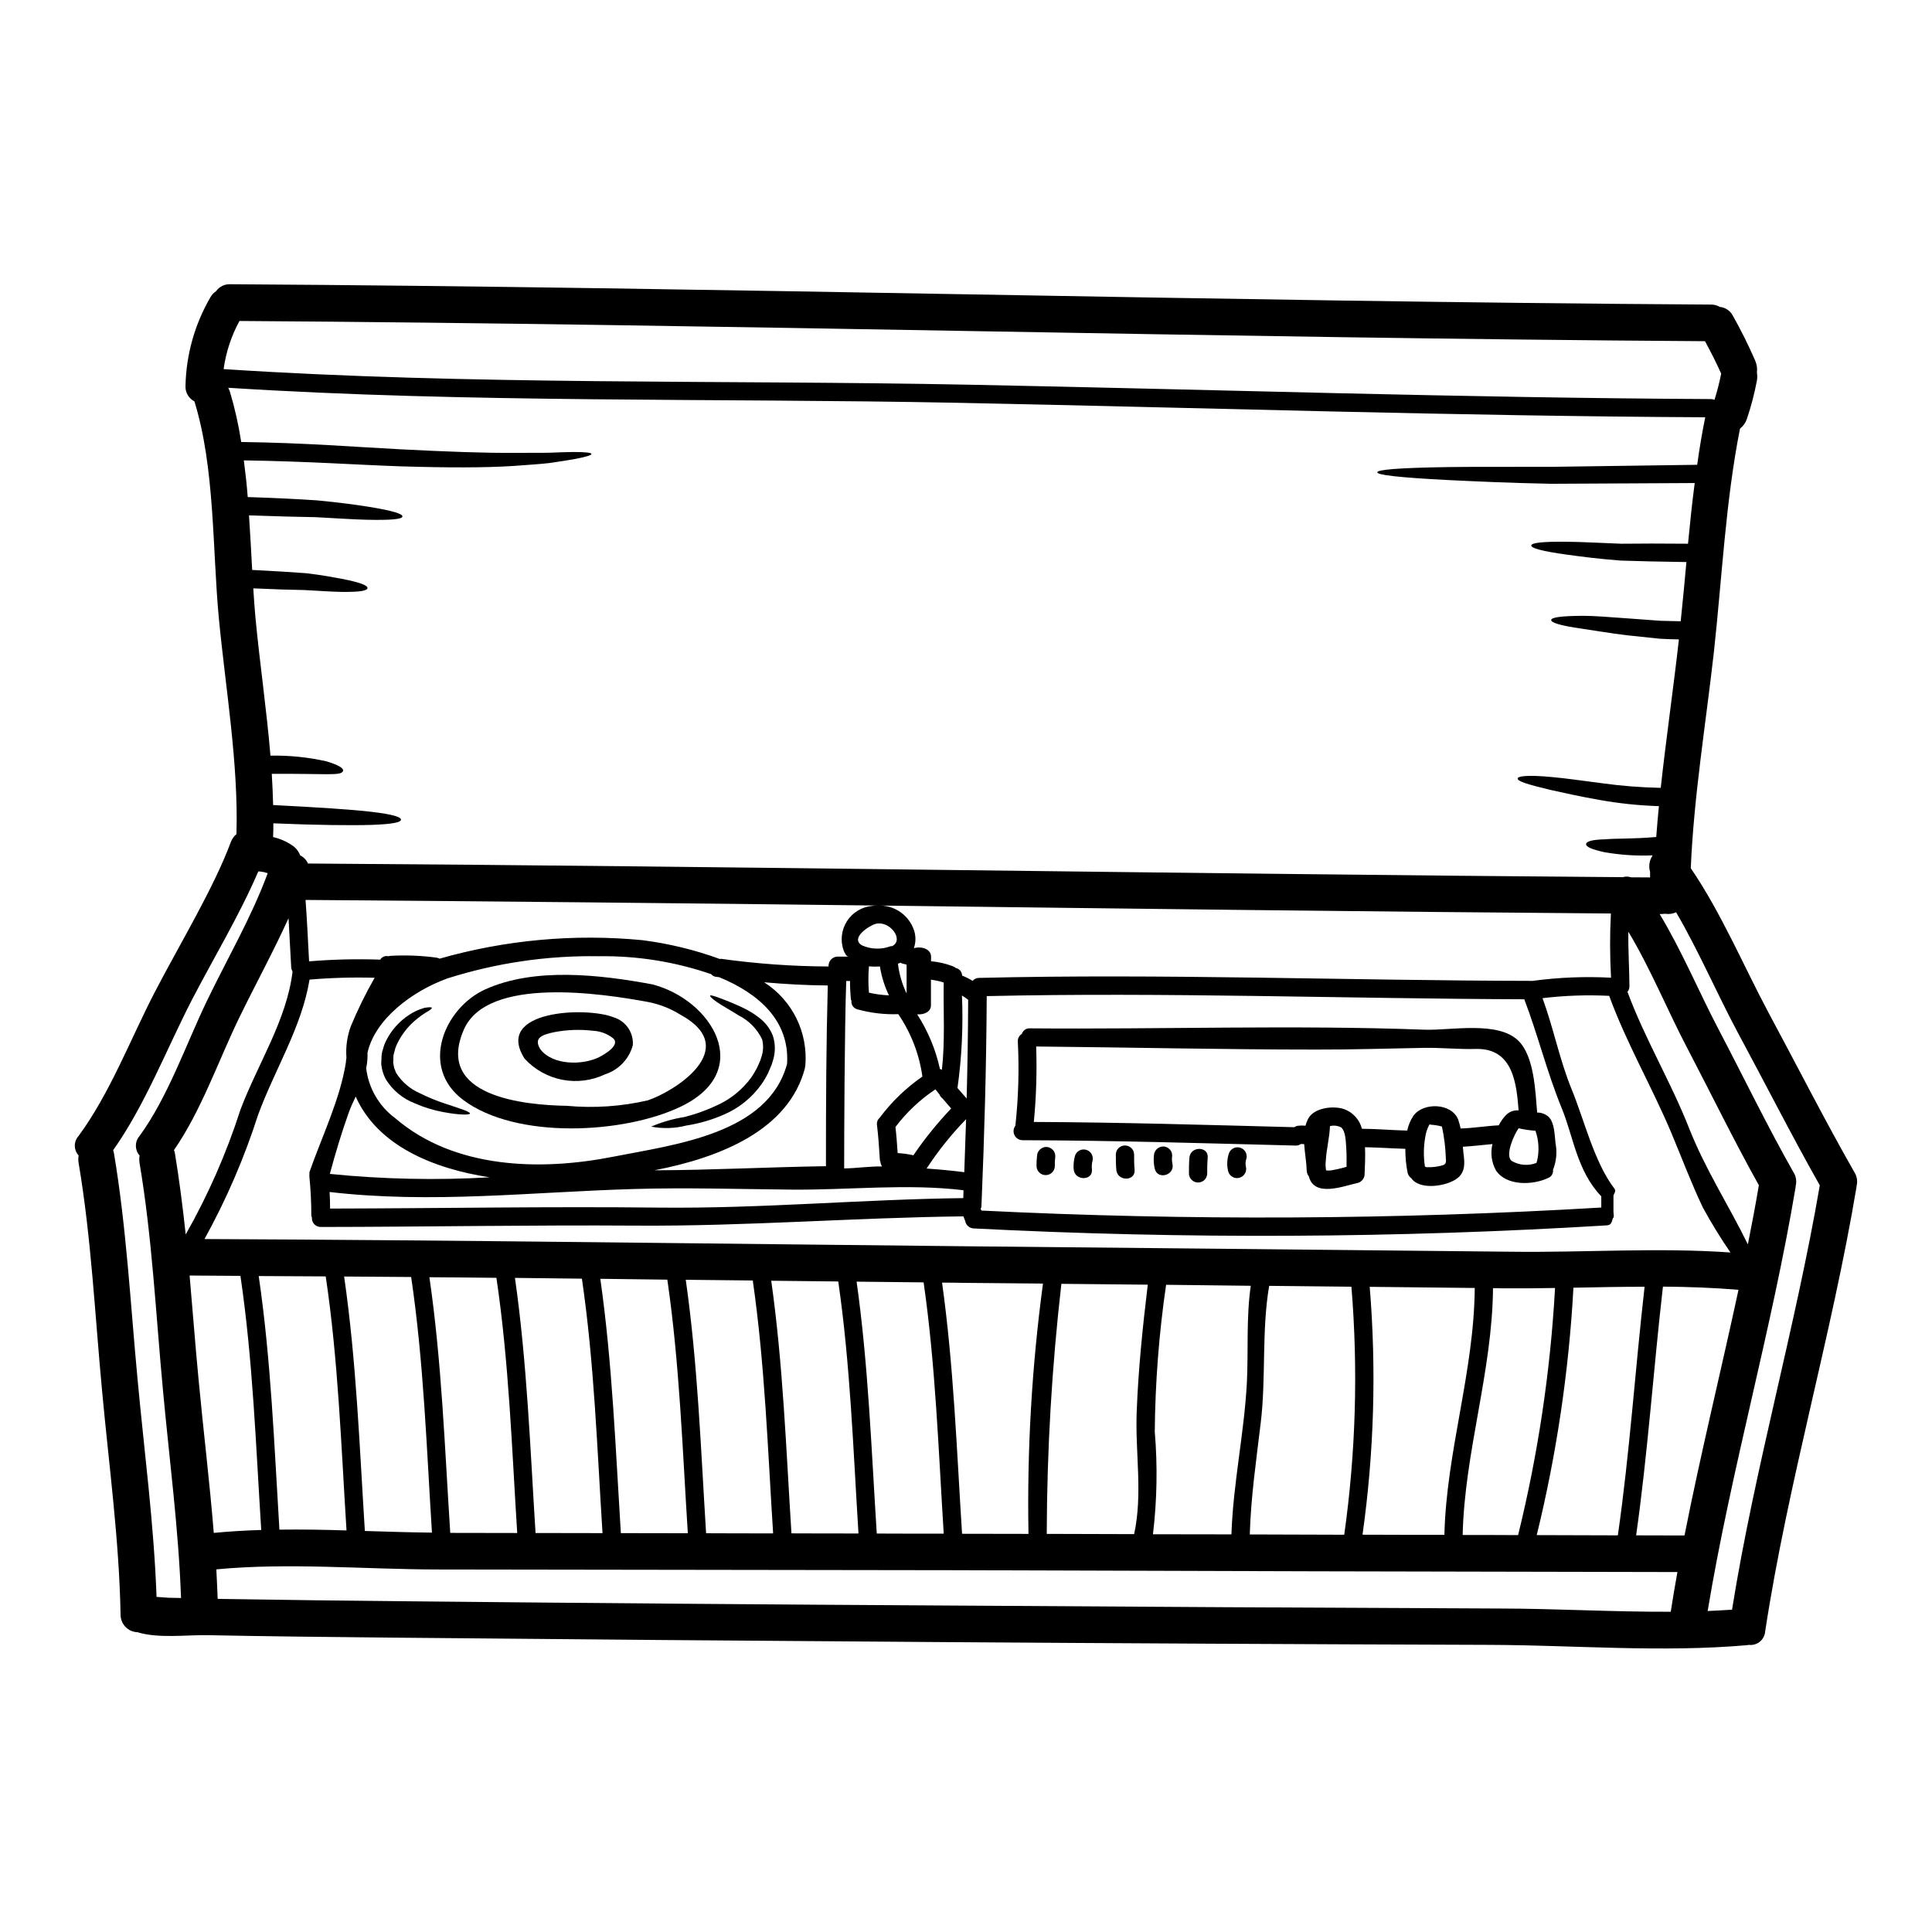 <?xml version="1.0" encoding="UTF-8"?>
<!-- Uploaded to: SVG Repo, www.svgrepo.com, Generator: SVG Repo Mixer Tools -->
<svg fill="#000000" width="800px" height="800px" version="1.1" viewBox="144 144 512 512" xmlns="http://www.w3.org/2000/svg">
 <g>
  <path d="m635.52 454.8c0.629 1.066 0.805 2.344 0.48 3.543v0.195c-6.621 39.531-18.184 78.246-24.223 117.88h0.004c-0.098 1.043-0.609 2.004-1.426 2.664-0.816 0.656-1.867 0.953-2.906 0.824-0.129 0-0.227 0.066-0.359 0.066-22.379 2-45.762 0.031-68.176-0.066-48.762-0.16-97.516-0.406-146.26-0.742-48.445-0.324-96.887-0.715-145.33-1.18-16.113-0.16-32.227-0.324-48.348-0.645-5.617-0.098-12.883 0.902-18.406-0.742l0.004-0.008c0-0.016-0.016-0.031-0.035-0.031-2.547-0.027-4.594-2.106-4.586-4.652-0.355-19.68-3.066-39.492-4.875-59.039-1.906-20.152-2.875-40.789-6.262-60.781h-0.004c-0.086-0.621-0.078-1.254 0.031-1.871-1.328-1.438-1.355-3.644-0.066-5.117 8.266-11.176 13.777-25.641 20.121-37.945 6.559-12.66 15.742-27.773 20.281-40.012v-0.004c0.309-0.812 0.82-1.535 1.484-2.098 0.551-18.895-2.906-38.656-4.68-57.355-1.711-18.215-1.004-39.723-6.465-57.324h0.004c-1.531-0.777-2.457-2.387-2.363-4.102 0.172-8.246 2.438-16.316 6.586-23.445 0.367-0.664 0.887-1.227 1.52-1.648 0.855-1.211 2.266-1.902 3.746-1.84 130.79 0.789 261.59 4.586 392.39 5.391 0.828-0.016 1.645 0.195 2.359 0.617 1.473 0.137 2.773 1.016 3.457 2.324 2.168 3.848 4.137 7.805 5.902 11.852 0.461 1.031 0.629 2.172 0.484 3.293 0.117 0.676 0.117 1.363 0 2.035-0.648 3.473-1.543 6.891-2.68 10.234-0.34 1-0.969 1.875-1.805 2.519-3.844 19.379-4.781 39.789-6.941 59.391-2.133 18.895-5.297 38.078-6.106 57.102 8.105 11.852 14.078 26.094 20.734 38.527 7.566 14.062 14.797 28.328 22.715 42.195zm-16.137 0h-0.004c0.621 1.062 0.797 2.328 0.484 3.519v0.227c-6.297 37.688-17.051 74.668-23.316 112.39 2.164-0.094 4.297-0.223 6.461-0.355 6.043-37.754 16.797-74.766 23.254-112.45-7.559-13.383-14.5-27.094-21.801-40.629-5.199-9.688-10.398-21.703-16.277-31.742-0.906 0.418-1.918 0.555-2.906 0.395-0.262 0.035-0.523 0.059-0.785 0.062h-0.68c5.879 9.723 10.465 20.734 15.566 30.457 6.652 12.68 12.918 25.668 19.988 38.133zm-12.176 18.957c1.031-5.199 2.035-10.43 2.906-15.66-6.691-11.98-12.723-24.402-19.086-36.559-4.91-9.336-9.816-21.254-15.5-30.617-0.066 4.812 0.254 9.625 0.293 14.469l-0.004-0.004c0.004 0.531-0.18 1.043-0.52 1.453 4.523 12.273 11.496 23.867 16.312 36.109 4.348 11.012 10.547 20.504 15.586 30.805zm-8.848-223.8v-0.004c0.719-2.277 1.309-4.598 1.773-6.941-1.324-2.938-2.754-5.777-4.293-8.59-129.47-0.84-258.91-4.523-388.38-5.359-2.16 3.961-3.582 8.285-4.199 12.754 65.496 4.293 131.86 2.844 197.45 4.133 65.598 1.289 131.15 3.488 196.71 3.809v0.004c0.316 0.008 0.629 0.074 0.926 0.191zm4.231 225.97c-2.648-3.856-5.098-7.844-7.332-11.953-3.102-6.523-5.555-13.109-8.332-19.73-5.117-12.176-11.98-23.961-16.469-36.332-5.898-0.297-11.809-0.09-17.672 0.613 2.91 7.945 4.492 16.242 7.719 24.156 3.363 8.172 5.977 19.344 11.371 26.371 0.516 0.676-0.293 1.359-0.293 1.906v4.168c0 0.789 0.293 1.387-0.191 1.773-0.262 0.969-0.359 1.773-1.617 1.84-55.855 3.402-111.86 3.672-167.74 0.809-1.145-0.051-2.09-0.902-2.262-2.035 0-0.035-0.062-0.066-0.062-0.129-0.129-0.355-0.262-0.711-0.395-1.035-28.84 0.324-57.578 2.648-86.551 2.457-27.902-0.191-55.84 0.324-83.742 0.355l0.004-0.004c-0.652 0.016-1.281-0.246-1.73-0.719-0.453-0.473-0.68-1.117-0.633-1.766-0.078-0.176-0.129-0.359-0.16-0.547 0.004-3.441-0.168-6.883-0.516-10.305v-0.289c0-0.359 0.031-0.645 0.031-0.938 3.231-9.238 8.172-19.414 9.656-29.098-0.031-0.453 0.16-0.875 0.129-1.289v-0.004c-0.203-2.805 0.199-5.625 1.18-8.266 1.828-4.398 3.934-8.68 6.297-12.816-5.754-0.164-11.512 0-17.246 0.484-2.098 12.695-9.203 23.77-13.625 35.816h-0.004c-3.656 11.414-8.414 22.445-14.211 32.941 68.113 0.293 136.22 1.258 204.33 1.941 47.406 0.453 94.816 0.926 142.23 1.422 18.906 0.242 38.734-1.16 57.824 0.199zm-8.816-208.75c0.578-4.234 1.285-8.43 2.129-12.594-66.125-0.324-132.34-2.519-198.45-3.844-64.105-1.258-128.95 0.098-192.96-3.973 0.129 0.262 0.262 0.582 0.395 0.906v-0.004c1.324 4.41 2.336 8.91 3.035 13.465 17.211 0.227 30.777 1.359 42.273 1.941 12.469 0.645 22.578 1 29.973 0.938 3.68-0.035 6.844 0.031 9.445-0.035 2.613-0.125 4.723-0.16 6.359-0.191 3.262 0 4.723 0.191 4.777 0.516 0 0.328-1.422 0.789-4.648 1.391-1.617 0.293-3.777 0.613-6.394 1.004-2.613 0.324-5.875 0.484-9.625 0.789-7.477 0.484-17.535 0.484-30.098 0.094-11.414-0.395-24.547-1.324-41.371-1.574 0.422 3.195 0.789 6.461 1.035 9.723 7.977 0.254 13.34 0.547 18.309 0.871 5.59 0.52 10.496 1.18 13.777 1.711 6.59 1.066 9.008 1.906 8.91 2.586-0.098 0.68-2.938 1-9.555 0.84-3.293-0.062-7.914-0.395-13.438-0.676-4.84-0.066-9.914-0.227-17.664-0.484 0.324 4.875 0.582 9.719 0.84 14.465 5.945 0.293 10.398 0.582 14.375 0.875 4.133 0.484 7.137 1.066 9.594 1.52 4.875 0.969 6.652 1.742 6.586 2.422-0.066 0.676-1.906 1.066-6.844 1-2.488-0.031-5.59-0.254-9.723-0.484-3.809-0.062-7.91-0.191-13.695-0.453 0.16 2.648 0.359 5.266 0.582 7.816 1.129 11.918 2.941 24.254 3.973 36.527l-0.004-0.012c5.004-0.09 10.004 0.418 14.891 1.52 3.391 1.031 4.519 1.871 4.356 2.519-0.418 1.422-4.586 0.676-18.895 0.789 0.164 2.777 0.293 5.512 0.359 8.266 11.465 0.582 20.93 1.18 26.129 1.805 5.746 0.68 7.75 1.391 7.75 2.07 0 0.68-2.004 1.18-7.848 1.387-5.359 0.16-14.598 0.066-25.977-0.418 0 1.18 0 2.422-0.062 3.648l-0.004-0.004c1.832 0.414 3.566 1.172 5.117 2.231 0.941 0.641 1.66 1.555 2.066 2.617 0.922 0.453 1.656 1.219 2.066 2.16 116.17 0.742 232.3 2.754 348.43 3.617h0.004c0.707-0.215 1.461-0.203 2.164 0.035 1.68 0 3.394 0.031 5.07 0.031v-1.488c-0.441-1.48-0.191-3.078 0.68-4.356-4.281 0.176-8.57-0.105-12.793-0.844-3.617-0.789-4.91-1.484-4.84-2.16 0.066-0.676 1.516-1.18 5.117-1.258 2.906-0.262 7.332-0.066 13.469-0.613 0.191-2.754 0.449-5.461 0.707-8.172-5.297-0.164-10.574-0.715-15.793-1.652-5.492-0.969-9.723-1.938-12.918-2.644-6.394-1.52-8.816-2.328-8.723-3.039 0.035-0.613 2.648-1 9.27-0.355 3.293 0.293 7.59 0.906 13.047 1.613l0.004 0.004c5.172 0.715 10.379 1.125 15.598 1.227 1.422-13.047 3.324-26.098 4.777-39.016v0.004c-0.004-0.109 0.008-0.219 0.035-0.324-1.812-0.031-3.543-0.094-5.168-0.191-3.148-0.324-6.008-0.645-8.559-0.906-5.039-0.613-8.977-1.324-11.949-1.742-5.902-0.84-8.172-1.613-8.172-2.289s2.328-1.098 8.492-1.129c3.066 0 7.008 0.355 12.109 0.707 2.484 0.191 5.293 0.395 8.395 0.613 1.68 0.031 3.488 0.098 5.328 0.129 0.547-5.199 1.031-10.43 1.516-15.695-6.781-0.094-12.594-0.223-17.473-0.395-5.938-0.453-10.559-1.066-14.078-1.551-7.043-0.969-9.625-1.773-9.562-2.457 0.062-0.68 2.809-1.066 9.84-0.969 3.519 0.031 8.105 0.293 13.984 0.516 4.938-0.062 10.844-0.062 17.711 0 0.52-5.359 1.066-10.723 1.777-16.082-14.438 0.066-27.453 0.129-38.047 0.195-11.629-0.227-20.121-0.648-27.031-0.973-13.82-0.707-19.055-1.387-19.055-2.066 0.066-0.676 5.039-1.18 18.863-1.391 6.879-0.094 15.629-0.031 27.227-0.062 10.727-0.152 23.996-0.348 38.695-0.539zm-3.363 283.74c4.297-21.766 9.625-43.371 14.309-65.105-6.59-0.551-13.273-0.789-20.023-0.844-2.519 21.965-4.004 44.02-7.106 65.918 4.258 0 8.516 0.031 12.809 0.031zm-3.648 20.215c0.551-3.519 1.129-7.039 1.773-10.523-63.977-0.098-127.94-0.262-191.89-0.488-45.395-0.062-90.812-0.129-136.25-0.191-19.309 0-39.754-1.875-59.066-0.031 0.129 2.582 0.262 5.199 0.355 7.816 0.551 0 1.098 0 1.68 0.031 16.27 0.262 32.566 0.469 48.898 0.613 47.895 0.484 95.781 0.859 143.66 1.129 48.473 0.324 96.949 0.586 145.43 0.789 14.887 0.016 30.23 0.922 45.406 0.855zm-14.016-20.246c3.148-21.895 4.586-43.953 7.086-65.883-6.297 0-12.594 0.125-18.859 0.254v0.004c-1.203 22.105-4.457 44.051-9.723 65.559 7.176 0.035 14.316 0.035 21.484 0.066zm-1.805-147.78c-0.32-5.668-0.332-11.352-0.039-17.02-64.523-0.484-129.02-1.297-193.54-2.102h0.004c4.023 0.113 7.551 2.715 8.848 6.523 0.523 1.551 0.512 3.234-0.031 4.777 1.906-0.582 4.555 0.16 4.555 2.227v1.23c1.941 0.172 3.856 0.605 5.684 1.293 0.309 0.121 0.602 0.285 0.867 0.484 0.965 0.203 1.66 1.047 1.684 2.035 0.965 0.363 1.895 0.832 2.766 1.387 0.426-0.5 1.051-0.785 1.707-0.785 48.734-1.18 97.953 0.711 146.75 0.789v-0.004c6.871-0.926 13.812-1.207 20.734-0.836zm-2.586 60.906v-2.973c-6.461-6.746-7.359-15.742-10.492-23.379-3.879-9.445-6.297-19.379-9.914-28.84-47.379-0.16-95.141-1.906-142.46-0.84-0.094 18.441-0.613 36.879-1.387 55.352 0.008 0.371-0.07 0.734-0.23 1.066 0.074 0.148 0.16 0.289 0.262 0.418 54.707 2.703 109.52 2.434 164.2-0.805zm-22.043 86.809c5.285-21.48 8.562-43.406 9.789-65.492-4.621 0.094-9.238 0.125-13.824 0.094-0.875-0.031-1.742-0.031-2.617-0.031-0.191 22.121-7.527 43.34-8.043 65.398 4.914-0.004 9.789-0.004 14.699 0.031zm-11.492-65.492-27.836-0.305c1.801 21.898 1.164 43.93-1.906 65.688 7.234 0.031 14.469 0.043 21.699 0.031 0.52-22.027 7.879-43.262 8.043-65.414zm-34.586 65.398v-0.004c3.066-21.77 3.707-43.816 1.902-65.73-7.266-0.066-14.531-0.16-21.797-0.227-2.035 11.887-0.789 24.285-2.231 36.266-1.18 9.914-2.613 19.637-2.906 29.613 8.332 0.012 16.699 0.047 25.031 0.078zm-24.77-65.98c-7.477-0.098-14.957-0.16-22.434-0.262h-0.004c-1.887 12.891-2.887 25.891-3.004 38.914 0.762 9.059 0.602 18.172-0.48 27.195 6.941 0 13.887 0.031 20.797 0.031 0.453-13.594 3.394-26.766 4.102-40.336 0.41-8.625-0.207-17.082 1.023-25.543zm-27.293-0.293c-7.621-0.062-15.242-0.16-22.895-0.223-2.531 21.996-3.824 44.121-3.879 66.266 7.719 0.035 15.438 0.059 23.156 0.066 2.328-10.629 0.262-21.574 0.68-32.395 0.426-11.305 1.582-22.516 2.938-33.715zm-27.773-0.293-21.152-0.191c-1.844-0.031-3.715-0.062-5.59-0.062 3.07 22.043 3.879 44.309 5.297 66.559 5.875 0 11.758 0.031 17.602 0.031h0.004c-0.406-22.176 0.879-44.352 3.84-66.332zm-19.828-75.211c-0.516-0.395-1.066-0.789-1.645-1.129 0.352 8.188-0.047 16.391-1.184 24.508 0.789 0.938 1.617 1.844 2.426 2.777 0.234-8.719 0.367-17.441 0.402-26.156zm-1.031 45.695 0.484-14.047c-3.906 4.012-7.41 8.391-10.469 13.082 3.363 0.223 6.691 0.543 9.984 0.965zm-0.262 6.844c0.031-0.676 0.031-1.387 0.062-2.066-15.113-1.805-30.262-0.031-45.438-0.16-13.984-0.129-28-0.578-41.984-0.16-27.16 0.789-53.48 3.938-80.574 0.789 0.094 1.457 0.129 2.941 0.129 4.394 29.062-0.062 58.133-0.582 87.195-0.254 27 0.289 53.738-2.195 80.578-2.519 0 0.016 0-0.02 0.031-0.02zm-3.211-23.73c-0.742-0.875-1.488-1.742-2.227-2.586-0.387-0.293-0.691-0.684-0.875-1.129l-1.066-1.359c-4.07 2.707-7.648 6.082-10.594 9.98 0.262 2.289 0.422 4.586 0.582 6.91l0.004 0.004c1.398 0.078 2.793 0.273 4.164 0.578 3-4.394 6.348-8.543 10.012-12.398zm-2.457-10.234c0.875-7.656 0.355-15.438 0.484-23.156-1.105-0.348-2.238-0.598-3.387-0.742v6.812c0 1.742-1.906 2.519-3.652 2.363v-0.004c2.863 4.434 4.91 9.348 6.039 14.5 0.191 0.039 0.371 0.113 0.531 0.223zm-17.277 122.88c5.945 0.031 11.855 0.031 17.762 0.031-1.391-22.121-2.164-44.598-5.328-66.594l-17.758-0.191c3.113 22.148 3.918 44.465 5.34 66.75zm12.109-121.11v-0.004c-0.828-5.926-3.016-11.586-6.391-16.531-3.629 0.133-7.258-0.293-10.758-1.258-1.086-0.23-1.805-1.266-1.645-2.363-0.031-0.16-0.129 0.031-0.129-0.129-0.176-1.672-0.262-3.356-0.258-5.039h-1.004c-0.453 12.918-0.547 41.273-0.547 49.672 3.356-0.035 6.691-0.582 10.039-0.52h0.004c-0.246-0.348-0.391-0.754-0.418-1.18-0.074-0.164-0.129-0.34-0.164-0.52-0.191-3.148-0.395-6.328-0.789-9.492h0.004c-0.039-0.656 0.234-1.293 0.738-1.715 3.16-4.234 6.988-7.926 11.332-10.93zm-4.184-22v-7.652c-0.078 0.004-0.152-0.008-0.227-0.031-0.059-0.027-0.113-0.062-0.164-0.098-0.43-0.043-0.852-0.176-1.227-0.395-0.219 0.113-0.445 0.211-0.676 0.289 0.332 2.738 1.105 5.398 2.293 7.887zm-3.812-12.559c3.293-1.746-0.789-6.945-4.457-5.879-1.645 0.453-6.812 3.777-3.543 5.684v-0.004c2.394 1.062 5.106 1.145 7.559 0.227 0.156-0.031 0.281 0 0.445-0.031zm-0.871 13.043c-1.164-2.422-1.969-5-2.391-7.652-0.969 0.066-1.941 0.059-2.906-0.031-0.195 2.32-0.195 4.652 0 6.973 1.742 0.398 3.516 0.637 5.301 0.711zm-4.426-23.703h0.004c0.438-0.066 0.879-0.102 1.32-0.098-50.508-0.613-101.01-1.109-151.5-1.484 0.395 5.422 0.648 10.852 0.938 16.277v-0.004c6.269-0.52 12.57-0.672 18.859-0.453 0.445-0.742 1.324-1.109 2.164-0.898 0.148-0.051 0.301-0.086 0.453-0.102 4.129-0.242 8.27-0.078 12.367 0.484 0.25 0.047 0.492 0.137 0.715 0.262 17.441-4.977 35.668-6.641 53.727-4.91 7.031 0.895 13.941 2.574 20.602 5.004 0.094 0 0.16-0.062 0.254-0.062h0.004c9.449 1.32 18.977 2 28.516 2.035-0.043-0.656 0.18-1.305 0.613-1.797 0.438-0.492 1.055-0.789 1.715-0.82h2.941c-0.484 0-0.938-0.84-1.227-1.516h-0.004c-0.965-2.594-0.664-5.492 0.816-7.828 1.48-2.34 3.969-3.852 6.727-4.09zm-21.406 166.28c5.945 0.031 11.852 0.031 17.762 0.031-1.391-22.188-2.164-44.73-5.359-66.785l-17.762-0.191c3.133 22.188 3.938 44.602 5.359 66.945zm9.141-97.301c0-17.086 0.062-32.102 0.484-47.895-5.652-0.031-11.273-0.355-16.859-0.844v0.004c3.652 2.332 6.602 5.617 8.527 9.5 1.922 3.887 2.746 8.223 2.387 12.543 0 0.066-0.062 0.129-0.062 0.227s0 0.262-0.031 0.422c-4.262 16.406-22.316 23.734-39.918 27.129h0.52c14.625-0.055 29.84-0.859 44.953-1.086zm-10.301-27.129c0.707-11.414-7.477-18.637-17.992-22.961l-0.84-0.098c-0.504-0.059-0.969-0.312-1.289-0.707-9.578-3.293-19.652-4.898-29.777-4.746-13.598-0.223-27.145 1.762-40.109 5.875-9.492 3.426-19.215 10.883-21.184 19.68 0.039 1.223-0.047 2.445-0.262 3.648l-0.098 0.395c0.605 5.309 3.387 10.129 7.688 13.309 15.664 13.465 38.461 14.047 57.859 10.207 16.32-3.223 40.996-6.031 46.004-24.598zm-21.461 124.4c5.945 0.035 11.855 0.035 17.762 0.035-1.422-22.285-2.195-44.871-5.391-67.016l-17.762-0.191c3.176 22.281 3.984 44.727 5.391 67.172zm-22.605-0.031c5.902 0 11.852 0.031 17.762 0.031-1.422-22.348-2.195-45.016-5.43-67.203-5.902-0.066-11.852-0.16-17.762-0.227 3.184 22.344 4.027 44.887 5.445 67.398zm-22.609-0.031c5.902 0 11.855 0.031 17.762 0.031-1.422-22.41-2.195-45.18-5.461-67.434l-17.742-0.207c3.195 22.434 4.035 45.035 5.457 67.605zm-22.605-0.031c5.902 0 11.852 0.031 17.762 0.031-1.422-22.48-2.195-45.312-5.512-67.625-5.945-0.066-11.852-0.129-17.762-0.16 3.273 22.441 4.059 45.113 5.527 67.75zm-31.895-95.133c14.078 1.414 28.246 1.715 42.371 0.902-14.984-2.289-29.746-8.395-35.523-21.406-0.645 1.387-1.289 2.754-1.777 4.102-1.938 5.383-3.582 10.871-5.07 16.402zm27.062 95.074c-1.422-22.512-2.195-45.375-5.512-67.754-5.902-0.031-11.852-0.094-17.762-0.129 3.231 22.348 4.07 44.891 5.492 67.434 5.965 0.184 11.906 0.375 17.785 0.438zm-22.641-0.578c-1.422-22.414-2.195-45.117-5.512-67.336l-17.758-0.094c3.258 22.25 4.102 44.73 5.488 67.203 5.902-0.074 11.844 0.02 17.785 0.215zm-14.301-148.15c-0.207-0.328-0.328-0.707-0.359-1.098-0.254-4.356-0.453-8.688-0.707-13.012-4.102 9.055-9.008 17.988-13.273 26.805-5.363 11.109-9.949 24.383-17.086 34.637 0.098 0.23 0.172 0.465 0.227 0.707 1.18 7.172 2.102 14.406 2.879 21.672h-0.004c5.953-10.484 10.812-21.559 14.5-33.039 4.519-12.027 12.305-23.785 13.824-36.672zm-6.59-26.027c-0.293-0.098-0.582-0.191-0.938-0.293h0.004c-0.328-0.031-0.652-0.086-0.969-0.16-0.195-0.027-0.391-0.035-0.582-0.031-5.039 11.723-11.918 23.059-17.73 34.297-6.586 12.809-12.34 27.742-20.734 39.574 0.062 0.223 0.129 0.453 0.191 0.707 3.324 19.734 4.394 40.051 6.266 59.941 1.773 19.117 4.356 38.496 5.039 57.742 1.258 0.098 2.582 0.195 3.195 0.227 1.098 0.031 2.195 0.031 3.293 0.062-0.645-18.211-3.07-36.527-4.746-54.609-1.906-20.152-2.875-40.789-6.266-60.781l0.004 0.004c-0.09-0.621-0.078-1.254 0.031-1.871-1.297-1.453-1.324-3.637-0.062-5.117 7.59-10.398 12.336-24.316 17.891-35.844 5.328-11.082 11.855-22.258 16.113-33.848zm-1.711 174.04c-1.422-22.41-2.227-45.117-5.512-67.336l-13.469-0.094c0.809 9.172 1.488 18.309 2.363 27.418 1.258 13.496 2.941 27.16 4.039 40.789 4.121-0.391 8.312-0.648 12.578-0.777z"/>
  <path d="m556.23 446.95c0.461 2.375 0.227 4.836-0.676 7.082 0.129 0.887-0.355 1.75-1.184 2.098-4.004 1.969-11.109 2.262-13.918-1.938v0.004c-1.18-2.137-1.512-4.637-0.934-7.008-2.613 0.223-5.231 0.578-7.848 0.707 0.035 0.582 0.098 1.129 0.16 1.68 0.324 2.453 0.582 4.91-1.547 6.621-2.617 2.129-10.012 3.391-12.273 0.031-0.5-0.324-0.848-0.836-0.973-1.418-0.422-2.094-0.625-4.227-0.609-6.363-3.543-0.098-7.141-0.359-10.691-0.422 0.129 2.519-0.031 5.039-0.098 7.086 0 1.094-0.723 2.059-1.773 2.363-3.684 0.789-11.594 4.004-13.016-1.742-0.031 0-0.031-0.035-0.031-0.035l-0.004-0.004c-0.305-0.398-0.484-0.883-0.516-1.383-0.066-2.293-0.52-4.723-0.68-7.106-0.289-0.031-0.578-0.043-0.871-0.035-0.383 0.281-0.848 0.43-1.324 0.422-24.156-0.613-48.312-1.359-72.469-1.422-0.902-0.02-1.715-0.539-2.109-1.352-0.395-0.809-0.301-1.77 0.238-2.488 0.812-7.434 1.027-14.918 0.645-22.387-0.023-0.789 0.383-1.531 1.062-1.938 0.293-0.934 1.188-1.547 2.164-1.48 34.719 0.293 69.98-0.938 104.54 0.355 6.844 0.262 19.633-2.457 24.992 3.035 4.102 4.168 4.394 13.242 4.875 18.926l0.008-0.004c1.133-0.008 2.231 0.414 3.07 1.18 1.566 1.602 1.535 4.848 1.789 6.934zm-4.91 4.777h0.004c0.641-2.676 0.496-5.481-0.418-8.074-0.098 0-0.227-0.031-0.422-0.031-0.586-0.031-1.168-0.098-1.742-0.191-0.789-0.098-1.52-0.262-2.262-0.422h-0.031c-1.129 1.52-3.68 7.086-1.875 8.625h-0.004c2.004 1.199 4.449 1.402 6.621 0.547 0.016-0.16 0.062-0.312 0.133-0.453zm-8.266-12.176h0.004c0.875-0.918 2.121-1.395 3.387-1.289-0.547-6.781-1.324-16.531-11.305-16.277-4.586 0.125-9.105-0.359-13.656-0.293-9.625 0.16-19.086 0.484-28.711 0.453-24.742 0-49.445-0.582-74.184-0.812l0.004 0.004c0.23 6.668 0.023 13.348-0.617 19.992 23.027 0.098 46.02 0.789 69.047 1.391v-0.004c0.328-0.238 0.723-0.375 1.129-0.391 0.602-0.07 1.211-0.07 1.812 0 0.164-0.617 0.391-1.215 0.676-1.781 1.52-3.035 6.812-3.613 9.656-2.582 2.293 0.863 4.019 2.793 4.621 5.168 4.004 0.031 8.004 0.395 12.012 0.484 0.293-1.422 0.863-2.773 1.68-3.973 2.582-3.586 10.172-3.363 11.852 1.129v0.004c0.254 0.75 0.457 1.512 0.613 2.289 3.391-0.094 6.715-0.676 10.109-0.84 0.492-0.977 1.121-1.875 1.875-2.672zm-17.863 13.531c1.617-0.324 2.195-0.422 1.969-2.164h0.004c-0.098-2.812-0.445-5.613-1.035-8.363-0.898-0.258-1.824-0.422-2.758-0.484-0.789-0.031-0.422-0.293-0.613 0.031-0.551 1.035-0.914 2.164-1.066 3.328-0.434 2.508-0.465 5.07-0.094 7.59 0.062 0.031 0.094 0.16 0.125 0.223v0.004c0.09-0.004 0.18 0.02 0.262 0.062h1.289c0.645-0.023 1.289-0.098 1.922-0.227zm-24.348 0.129c0.031-1.648 0.031-3.262-0.066-4.875-0.125-1.453-0.094-4.523-1.355-5.555h0.004c-0.914-0.473-1.969-0.598-2.973-0.355-0.098 3.039-0.938 6.074-1.098 9.109v-0.004c-0.102 0.797-0.09 1.602 0.031 2.391 0.012 0.09 0.035 0.176 0.066 0.262 0.395 0.031 0.789 0.031 1.184 0 1.422-0.234 2.828-0.559 4.211-0.969z"/>
  <path d="m469.64 449.76c0.383-1.25 1.688-1.973 2.949-1.633 1.266 0.34 2.031 1.617 1.73 2.891-0.266 0.715-0.309 1.492-0.125 2.231 0.281 1.262-0.48 2.523-1.727 2.871-1.25 0.344-2.547-0.352-2.957-1.582-0.41-1.57-0.363-3.231 0.129-4.777z"/>
  <path d="m459.21 450.79c0.227-3.098 5.117-3.098 4.844 0-0.129 1.391-0.129 2.777-0.129 4.168 0 1.336-1.082 2.422-2.418 2.422-1.34 0-2.422-1.086-2.422-2.422 0-1.391 0-2.777 0.125-4.168z"/>
  <path d="m454.71 452.44c0.676 3.035-3.973 4.328-4.684 1.289l-0.004 0.004c-0.27-1.145-0.344-2.32-0.223-3.488 0.043-1.32 1.102-2.379 2.422-2.422 0.641 0 1.258 0.254 1.711 0.707 0.453 0.457 0.711 1.07 0.707 1.715-0.105 0.73-0.082 1.473 0.07 2.195z"/>
  <path d="m444.68 454.02c0.262 3.102-4.586 3.102-4.844 0-0.125-1.359-0.125-2.68-0.125-4.039h-0.004c0-1.336 1.086-2.418 2.422-2.418 1.336 0 2.422 1.082 2.422 2.418 0 1.359 0 2.684 0.129 4.039z"/>
  <path d="m428.89 450.28c0.402-1.227 1.695-1.922 2.941-1.574 1.242 0.344 1.996 1.605 1.711 2.863-0.203 0.762-0.258 1.551-0.168 2.328 0.293 3.102-4.551 3.07-4.84 0-0.094-1.219 0.027-2.441 0.355-3.617z"/>
  <path d="m421.25 447.95c1.344 0.016 2.426 1.113 2.418 2.457-0.105 0.891-0.152 1.785-0.129 2.68-0.051 1.301-1.121 2.328-2.422 2.328-1.301 0-2.371-1.027-2.422-2.328-0.023-0.895 0.02-1.789 0.129-2.68 0.02-1.336 1.09-2.418 2.426-2.457z"/>
  <path d="m348.8 418.43c0.723 2.191 0.723 4.559 0 6.75l-0.262 0.84c-0.086 0.27-0.191 0.535-0.324 0.789l-0.613 1.457v-0.004c-0.512 1.059-1.105 2.07-1.773 3.035-2.531 3.586-6.008 6.391-10.047 8.105-3.156 1.383-6.477 2.348-9.883 2.875-3.051 0.781-6.238 0.879-9.332 0.289 2.832-1.215 5.805-2.07 8.848-2.551 3.129-0.801 6.172-1.914 9.078-3.324 3.445-1.648 6.422-4.137 8.66-7.234 0.535-0.805 1.031-1.637 1.48-2.488l0.645-1.453c0.066-0.191 0.262-0.547 0.262-0.613l0.191-0.645h0.004c0.566-1.555 0.645-3.246 0.223-4.848-1.309-2.719-3.477-4.934-6.168-6.297-2.363-1.484-4.394-2.582-5.746-3.519-1.355-0.938-1.969-1.551-1.844-1.742 0.125-0.191 0.969 0.062 2.457 0.613s3.617 1.359 6.266 2.617c1.477 0.699 2.871 1.555 4.164 2.551 1.66 1.227 2.945 2.887 3.715 4.797z"/>
  <path d="m316.89 404.87c15.742 4.07 27.32 22.895 7.527 32.395-14.988 7.211-43.68 8.785-57.715-1.812-11.559-8.688-4.973-24.316 5.902-29.262 13.148-5.938 30.527-3.871 44.285-1.32zm-1.129 30.699c6.75-2.227 25.062-13.562 8.66-22.609l-0.004 0.004c-2.695-1.695-5.688-2.867-8.816-3.457-11.758-2.16-42.438-6.941-48.668 7.332-7.785 17.793 16.082 20.023 27.289 20.215 7.215 0.668 14.488 0.168 21.547-1.469z"/>
  <path d="m306.59 413.59c3.227 0.961 5.356 4.035 5.117 7.394-0.98 3.656-3.75 6.562-7.356 7.719-3.527 1.684-7.5 2.188-11.336 1.445-3.836-0.742-7.332-2.699-9.977-5.578-8.297-12.949 16.508-13.824 23.551-10.98zm-3.684 10.496c1.18-0.613 5.684-3.148 3.523-4.977l-0.004 0.004c-1.484-1.156-3.285-1.832-5.168-1.938-3.453-0.414-6.949-0.297-10.367 0.355-2.941 0.645-5.715 1.391-3.648 4.586 3.231 4.231 11.27 4.254 15.664 1.969z"/>
  <path d="m262.02 436.49c4.004 1.324 6.621 2.129 6.523 2.613-0.098 0.395-2.777 0.422-7.086-0.395l-0.004 0.004c-2.57-0.477-5.082-1.246-7.477-2.297-3.223-1.227-5.949-3.488-7.75-6.426-0.457-0.871-0.793-1.797-1-2.758l-0.191-1.18c0-0.738 0.031-1 0.062-1.516-0.016-0.879 0.125-1.754 0.422-2.586 0.203-0.785 0.492-1.547 0.863-2.269 1.238-2.438 3.031-4.551 5.234-6.168 1.457-1.094 3.098-1.914 4.844-2.422 1.18-0.195 1.906-0.227 1.969 0 0.062 0.227-0.484 0.645-1.551 1.223-1.355 0.852-2.621 1.84-3.781 2.941-1.668 1.637-3.023 3.562-4 5.684-0.262 0.582-0.457 1.188-0.586 1.812-0.211 0.609-0.301 1.258-0.258 1.902 0.004 0.281-0.02 0.562-0.062 0.84l0.191 1.18c0.043 0.332 0.152 0.652 0.324 0.938 0.078 0.297 0.195 0.582 0.352 0.844 1.5 2.332 3.66 4.164 6.203 5.262 2.18 1.09 4.438 2.016 6.758 2.773z"/>
 </g>
</svg>